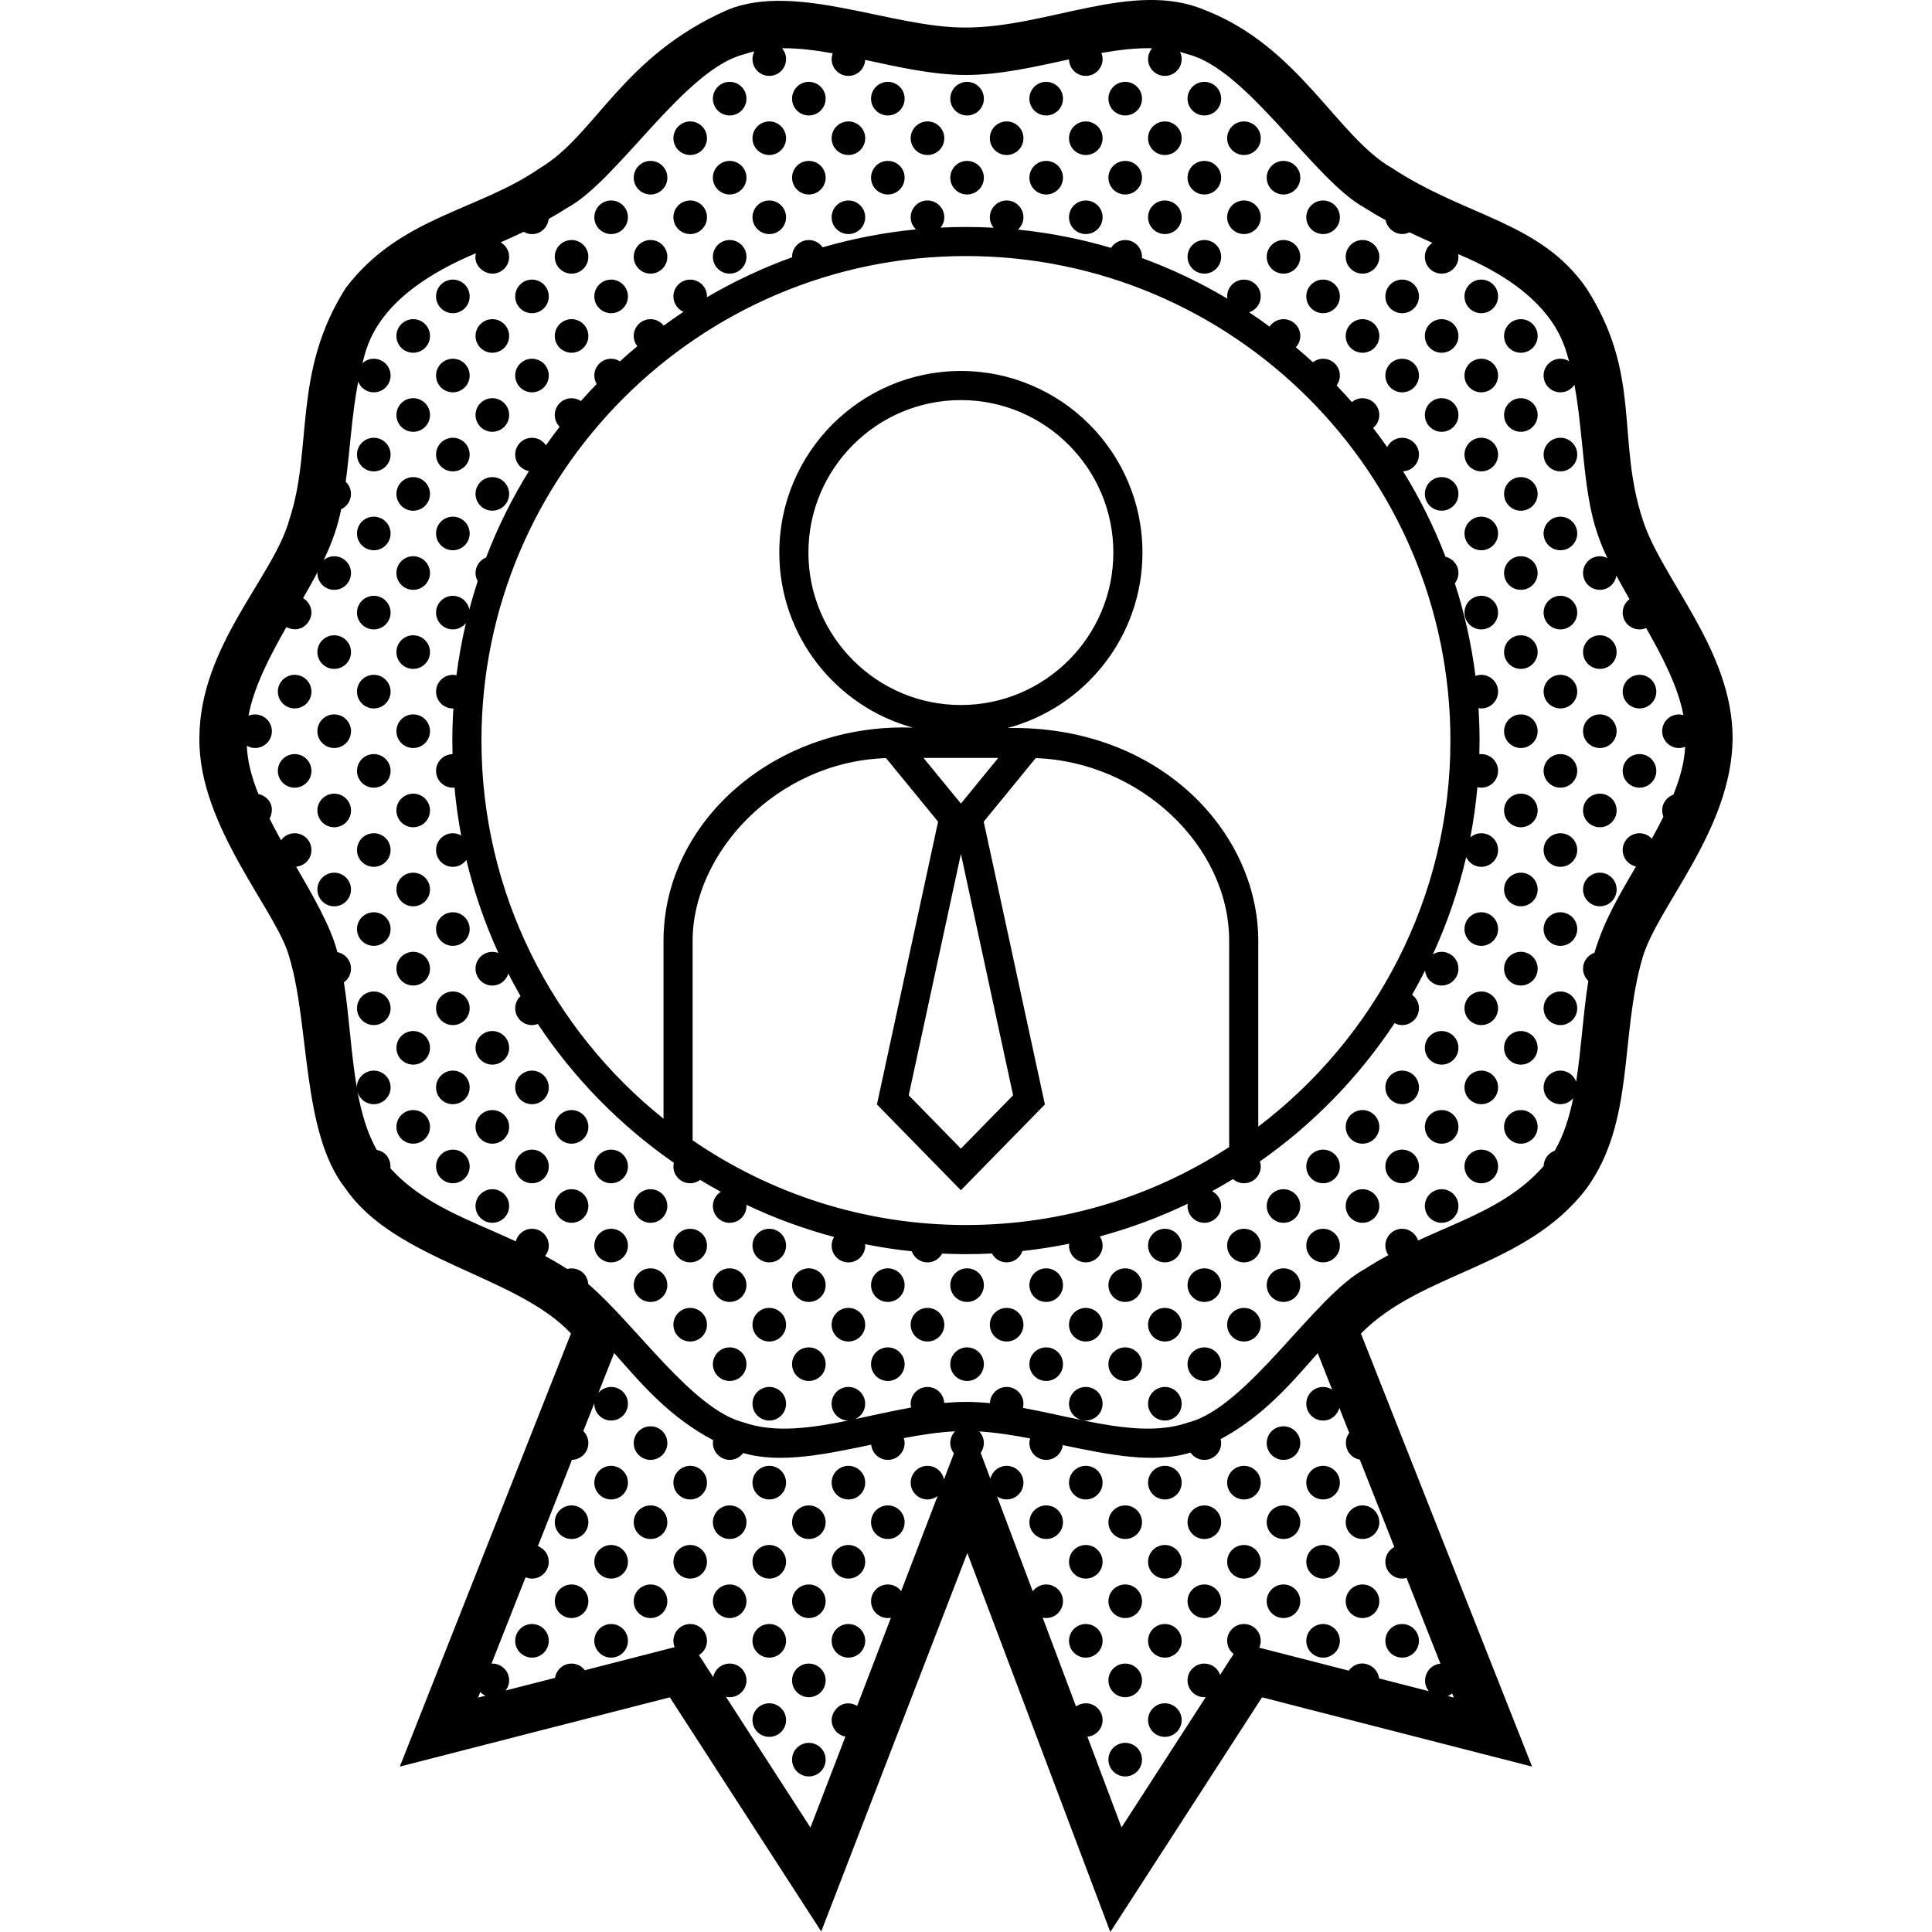 <svg width="60" height="60" viewBox="0 0 60 60" fill="none" xmlns="http://www.w3.org/2000/svg">
<g clip-path="url(#clip0_75_1559)">
<path d="M40.568 9.205C40.568 8.917 40.801 8.683 41.09 8.683C41.378 8.683 41.611 8.917 41.611 9.205C41.611 9.493 41.378 9.727 41.09 9.727C40.801 9.727 40.568 9.493 40.568 9.205ZM39.86 6.04C40.148 6.04 40.382 5.806 40.382 5.518C40.382 5.23 40.148 4.997 39.86 4.997C39.572 4.997 39.339 5.23 39.339 5.518C39.338 5.807 39.572 6.04 39.86 6.04ZM41.09 7.269C41.378 7.269 41.611 7.035 41.611 6.747C41.611 6.459 41.378 6.226 41.09 6.226C40.801 6.226 40.568 6.459 40.568 6.747C40.568 7.035 40.801 7.269 41.09 7.269ZM39.86 8.498C40.148 8.498 40.382 8.264 40.382 7.976C40.382 7.688 40.148 7.454 39.86 7.454C39.572 7.454 39.339 7.688 39.339 7.976C39.339 8.264 39.572 8.498 39.86 8.498ZM37.402 6.04C37.69 6.04 37.924 5.806 37.924 5.518C37.924 5.23 37.69 4.997 37.402 4.997C37.114 4.997 36.88 5.23 36.88 5.518C36.88 5.807 37.114 6.04 37.402 6.04ZM38.632 4.814C38.92 4.814 39.154 4.581 39.154 4.293C39.154 4.005 38.92 3.771 38.632 3.771C38.344 3.771 38.11 4.005 38.11 4.293C38.11 4.581 38.344 4.814 38.632 4.814ZM42.314 10.955C42.602 10.955 42.836 10.722 42.836 10.434C42.836 10.146 42.602 9.912 42.314 9.912C42.026 9.912 41.792 10.146 41.792 10.434C41.792 10.722 42.026 10.955 42.314 10.955ZM37.402 3.586C37.69 3.586 37.924 3.352 37.924 3.064C37.924 2.776 37.69 2.542 37.402 2.542C37.114 2.542 36.88 2.776 36.88 3.064C36.88 3.352 37.114 3.586 37.402 3.586ZM38.632 7.269C38.92 7.269 39.154 7.035 39.154 6.747C39.154 6.459 38.92 6.226 38.632 6.226C38.344 6.226 38.11 6.459 38.11 6.747C38.11 7.035 38.344 7.269 38.632 7.269ZM11.608 20.957C11.32 20.957 11.087 21.191 11.087 21.479C11.087 21.767 11.32 22.001 11.608 22.001C11.896 22.001 12.13 21.767 12.13 21.479C12.13 21.191 11.896 20.957 11.608 20.957ZM11.608 23.419C11.32 23.419 11.087 23.653 11.087 23.941C11.087 24.229 11.32 24.462 11.608 24.462C11.896 24.462 12.13 24.229 12.13 23.941C12.13 23.653 11.896 23.419 11.608 23.419ZM11.608 16.046C11.32 16.046 11.087 16.279 11.087 16.567C11.087 16.855 11.32 17.089 11.608 17.089C11.896 17.089 12.13 16.855 12.13 16.567C12.13 16.279 11.896 16.046 11.608 16.046ZM11.608 18.503C11.32 18.503 11.087 18.737 11.087 19.025C11.087 19.313 11.32 19.547 11.608 19.547C11.896 19.547 12.13 19.313 12.13 19.025C12.13 18.737 11.896 18.503 11.608 18.503ZM11.608 25.877C11.32 25.877 11.087 26.11 11.087 26.398C11.087 26.686 11.32 26.92 11.608 26.92C11.896 26.92 12.13 26.686 12.13 26.398C12.13 26.11 11.896 25.877 11.608 25.877ZM10.379 19.729C10.091 19.729 9.857 19.962 9.857 20.251C9.857 20.539 10.091 20.773 10.379 20.773C10.667 20.773 10.901 20.539 10.901 20.251C10.901 19.962 10.667 19.729 10.379 19.729ZM11.608 30.791C11.32 30.791 11.087 31.025 11.087 31.313C11.087 31.601 11.32 31.835 11.608 31.835C11.896 31.835 12.13 31.601 12.13 31.313C12.13 31.025 11.896 30.791 11.608 30.791ZM11.608 28.331C11.32 28.331 11.087 28.564 11.087 28.853C11.087 29.141 11.32 29.374 11.608 29.374C11.896 29.374 12.13 29.141 12.13 28.853C12.13 28.564 11.896 28.331 11.608 28.331ZM42.314 8.498C42.602 8.498 42.836 8.264 42.836 7.976C42.836 7.688 42.602 7.454 42.314 7.454C42.026 7.454 41.792 7.688 41.792 7.976C41.792 8.264 42.026 8.498 42.314 8.498ZM44.771 15.86C45.059 15.86 45.293 15.626 45.293 15.338C45.293 15.05 45.059 14.817 44.771 14.817C44.483 14.817 44.25 15.05 44.25 15.338C44.25 15.627 44.483 15.86 44.771 15.86ZM43.545 9.727C43.834 9.727 44.067 9.493 44.067 9.205C44.067 8.917 43.834 8.683 43.545 8.683C43.257 8.683 43.024 8.917 43.024 9.205C43.024 9.493 43.257 9.727 43.545 9.727ZM43.545 12.184C43.834 12.184 44.067 11.951 44.067 11.662C44.067 11.374 43.834 11.141 43.545 11.141C43.257 11.141 43.024 11.374 43.024 11.662C43.024 11.951 43.257 12.184 43.545 12.184ZM11.608 13.595C11.32 13.595 11.087 13.829 11.087 14.117C11.087 14.405 11.32 14.639 11.608 14.639C11.896 14.639 12.13 14.405 12.13 14.117C12.13 13.829 11.896 13.595 11.608 13.595ZM10.379 22.186C10.091 22.186 9.857 22.42 9.857 22.708C9.857 22.996 10.091 23.23 10.379 23.23C10.667 23.23 10.901 22.996 10.901 22.708C10.901 22.42 10.667 22.186 10.379 22.186ZM44.771 10.955C45.059 10.955 45.293 10.722 45.293 10.434C45.293 10.146 45.059 9.912 44.771 9.912C44.483 9.912 44.25 10.146 44.25 10.434C44.25 10.722 44.483 10.955 44.771 10.955ZM44.771 13.41C45.059 13.41 45.293 13.176 45.293 12.888C45.293 12.6 45.059 12.366 44.771 12.366C44.483 12.366 44.25 12.6 44.25 12.888C44.25 13.176 44.483 13.41 44.771 13.41ZM23.891 7.269C24.179 7.269 24.412 7.035 24.412 6.747C24.412 6.459 24.179 6.226 23.891 6.226C23.602 6.226 23.369 6.459 23.369 6.747C23.369 7.035 23.602 7.269 23.891 7.269ZM22.661 3.586C22.949 3.586 23.182 3.352 23.182 3.064C23.182 2.776 22.949 2.542 22.661 2.542C22.373 2.542 22.139 2.776 22.139 3.064C22.139 3.352 22.373 3.586 22.661 3.586ZM26.348 4.814C26.636 4.814 26.87 4.581 26.87 4.293C26.87 4.005 26.636 3.771 26.348 3.771C26.06 3.771 25.827 4.005 25.827 4.293C25.827 4.581 26.06 4.814 26.348 4.814ZM26.348 7.269C26.636 7.269 26.87 7.035 26.87 6.747C26.87 6.459 26.636 6.226 26.348 6.226C26.06 6.226 25.827 6.459 25.827 6.747C25.827 7.035 26.06 7.269 26.348 7.269ZM22.661 6.04C22.949 6.04 23.182 5.806 23.182 5.518C23.182 5.23 22.949 4.997 22.661 4.997C22.373 4.997 22.139 5.23 22.139 5.518C22.139 5.807 22.373 6.04 22.661 6.04ZM25.119 6.04C25.407 6.04 25.641 5.806 25.641 5.518C25.641 5.23 25.407 4.997 25.119 4.997C24.831 4.997 24.598 5.23 24.598 5.518C24.598 5.807 24.831 6.04 25.119 6.04ZM25.119 3.586C25.407 3.586 25.641 3.352 25.641 3.064C25.641 2.776 25.407 2.542 25.119 2.542C24.831 2.542 24.598 2.776 24.598 3.064C24.598 3.352 24.831 3.586 25.119 3.586ZM23.891 4.814C24.179 4.814 24.412 4.581 24.412 4.293C24.412 4.005 24.179 3.771 23.891 3.771C23.602 3.771 23.369 4.005 23.369 4.293C23.369 4.581 23.602 4.814 23.891 4.814ZM20.203 8.498C20.491 8.498 20.725 8.264 20.725 7.976C20.725 7.688 20.491 7.454 20.203 7.454C19.915 7.454 19.681 7.688 19.681 7.976C19.681 8.264 19.915 8.498 20.203 8.498ZM18.979 7.269C19.267 7.269 19.501 7.035 19.501 6.747C19.501 6.459 19.267 6.226 18.979 6.226C18.691 6.226 18.457 6.459 18.457 6.747C18.457 7.035 18.691 7.269 18.979 7.269ZM20.203 6.04C20.491 6.04 20.725 5.806 20.725 5.518C20.725 5.23 20.491 4.997 20.203 4.997C19.915 4.997 19.681 5.23 19.681 5.518C19.681 5.807 19.915 6.04 20.203 6.04ZM22.661 8.498C22.949 8.498 23.182 8.264 23.182 7.976C23.182 7.688 22.949 7.454 22.661 7.454C22.373 7.454 22.139 7.688 22.139 7.976C22.139 8.264 22.373 8.498 22.661 8.498ZM21.435 7.269C21.723 7.269 21.956 7.035 21.956 6.747C21.956 6.459 21.723 6.226 21.435 6.226C21.147 6.226 20.913 6.459 20.913 6.747C20.913 7.035 21.147 7.269 21.435 7.269ZM21.435 4.814C21.723 4.814 21.956 4.581 21.956 4.293C21.956 4.005 21.723 3.771 21.435 3.771C21.147 3.771 20.913 4.005 20.913 4.293C20.913 4.581 21.147 4.814 21.435 4.814ZM31.263 4.814C31.551 4.814 31.784 4.581 31.784 4.293C31.784 4.005 31.551 3.771 31.263 3.771C30.974 3.771 30.741 4.005 30.741 4.293C30.741 4.581 30.974 4.814 31.263 4.814ZM33.72 4.814C34.008 4.814 34.242 4.581 34.242 4.293C34.242 4.005 34.008 3.771 33.72 3.771C33.432 3.771 33.199 4.005 33.199 4.293C33.199 4.581 33.432 4.814 33.72 4.814ZM33.72 7.269C34.008 7.269 34.242 7.035 34.242 6.747C34.242 6.459 34.008 6.226 33.72 6.226C33.432 6.226 33.199 6.459 33.199 6.747C33.199 7.035 33.432 7.269 33.72 7.269ZM34.944 6.04C35.233 6.04 35.466 5.806 35.466 5.518C35.466 5.23 35.233 4.997 34.944 4.997C34.656 4.997 34.423 5.23 34.423 5.518C34.423 5.807 34.656 6.04 34.944 6.04ZM34.944 3.586C35.233 3.586 35.466 3.352 35.466 3.064C35.466 2.776 35.233 2.542 34.944 2.542C34.656 2.542 34.423 2.776 34.423 3.064C34.423 3.352 34.656 3.586 34.944 3.586ZM36.176 4.814C36.464 4.814 36.698 4.581 36.698 4.293C36.698 4.005 36.464 3.771 36.176 3.771C35.888 3.771 35.654 4.005 35.654 4.293C35.654 4.581 35.888 4.814 36.176 4.814ZM27.573 6.04C27.861 6.04 28.094 5.806 28.094 5.518C28.094 5.23 27.861 4.997 27.573 4.997C27.285 4.997 27.051 5.23 27.051 5.518C27.051 5.807 27.285 6.04 27.573 6.04ZM32.49 3.586C32.779 3.586 33.012 3.352 33.012 3.064C33.012 2.776 32.779 2.542 32.49 2.542C32.202 2.542 31.969 2.776 31.969 3.064C31.969 3.352 32.202 3.586 32.49 3.586ZM36.176 7.269C36.464 7.269 36.698 7.035 36.698 6.747C36.698 6.459 36.464 6.226 36.176 6.226C35.888 6.226 35.654 6.459 35.654 6.747C35.654 7.035 35.888 7.269 36.176 7.269ZM28.804 4.814C29.092 4.814 29.326 4.581 29.326 4.293C29.326 4.005 29.092 3.771 28.804 3.771C28.516 3.771 28.282 4.005 28.282 4.293C28.282 4.581 28.516 4.814 28.804 4.814ZM32.49 6.04C32.779 6.04 33.012 5.806 33.012 5.518C33.012 5.23 32.779 4.997 32.49 4.997C32.202 4.997 31.969 5.23 31.969 5.518C31.969 5.807 32.202 6.04 32.49 6.04ZM27.573 3.586C27.861 3.586 28.094 3.352 28.094 3.064C28.094 2.776 27.861 2.542 27.573 2.542C27.285 2.542 27.051 2.776 27.051 3.064C27.051 3.352 27.285 3.586 27.573 3.586ZM30.034 6.04C30.322 6.04 30.555 5.806 30.555 5.518C30.555 5.23 30.322 4.997 30.034 4.997C29.746 4.997 29.512 5.23 29.512 5.518C29.512 5.807 29.746 6.04 30.034 6.04ZM37.402 8.498C37.69 8.498 37.924 8.264 37.924 7.976C37.924 7.688 37.69 7.454 37.402 7.454C37.114 7.454 36.88 7.688 36.88 7.976C36.88 8.264 37.114 8.498 37.402 8.498ZM30.034 3.586C30.322 3.586 30.555 3.352 30.555 3.064C30.555 2.776 30.322 2.542 30.034 2.542C29.746 2.542 29.512 2.776 29.512 3.064C29.512 3.352 29.746 3.586 30.034 3.586ZM26.348 45.523C26.06 45.523 25.827 45.757 25.827 46.045C25.827 46.333 26.06 46.567 26.348 46.567C26.636 46.567 26.87 46.333 26.87 46.045C26.87 45.757 26.636 45.523 26.348 45.523ZM23.891 45.523C23.602 45.523 23.369 45.757 23.369 46.045C23.369 46.333 23.602 46.567 23.891 46.567C24.179 46.567 24.412 46.333 24.412 46.045C24.412 45.757 24.179 45.523 23.891 45.523ZM23.891 52.897C23.602 52.897 23.369 53.13 23.369 53.418C23.369 53.707 23.602 53.94 23.891 53.94C24.179 53.94 24.412 53.707 24.412 53.418C24.412 53.13 24.179 52.897 23.891 52.897ZM25.119 51.664C24.831 51.664 24.598 51.898 24.598 52.186C24.598 52.474 24.831 52.708 25.119 52.708C25.407 52.708 25.641 52.474 25.641 52.186C25.641 51.898 25.407 51.664 25.119 51.664ZM25.119 54.126C24.831 54.126 24.598 54.359 24.598 54.647C24.598 54.935 24.831 55.169 25.119 55.169C25.407 55.169 25.641 54.935 25.641 54.647C25.641 54.359 25.407 54.126 25.119 54.126ZM23.891 50.435C23.602 50.435 23.369 50.669 23.369 50.957C23.369 51.245 23.602 51.479 23.891 51.479C24.179 51.479 24.412 51.245 24.412 50.957C24.412 50.669 24.179 50.435 23.891 50.435ZM23.891 47.981C23.602 47.981 23.369 48.215 23.369 48.503C23.369 48.791 23.602 49.024 23.891 49.024C24.179 49.024 24.412 48.791 24.412 48.503C24.412 48.215 24.179 47.981 23.891 47.981ZM25.119 49.207C24.831 49.207 24.598 49.44 24.598 49.728C24.598 50.016 24.831 50.25 25.119 50.25C25.407 50.25 25.641 50.016 25.641 49.728C25.641 49.44 25.407 49.207 25.119 49.207ZM27.573 46.752C27.285 46.752 27.051 46.986 27.051 47.274C27.051 47.562 27.285 47.795 27.573 47.795C27.861 47.795 28.094 47.562 28.094 47.274C28.094 46.986 27.861 46.752 27.573 46.752ZM33.72 50.435C33.432 50.435 33.199 50.669 33.199 50.957C33.199 51.245 33.432 51.479 33.72 51.479C34.008 51.479 34.242 51.245 34.242 50.957C34.242 50.669 34.008 50.435 33.72 50.435ZM32.49 46.752C32.202 46.752 31.969 46.986 31.969 47.274C31.969 47.562 32.202 47.795 32.49 47.795C32.779 47.795 33.012 47.562 33.012 47.274C33.012 46.986 32.779 46.752 32.49 46.752ZM25.119 46.752C24.831 46.752 24.598 46.986 24.598 47.274C24.598 47.562 24.831 47.795 25.119 47.795C25.407 47.795 25.641 47.562 25.641 47.274C25.641 46.986 25.407 46.752 25.119 46.752ZM26.348 47.981C26.06 47.981 25.827 48.215 25.827 48.503C25.827 48.791 26.06 49.024 26.348 49.024C26.636 49.024 26.87 48.791 26.87 48.503C26.87 48.215 26.636 47.981 26.348 47.981ZM26.348 50.435C26.06 50.435 25.827 50.669 25.827 50.957C25.827 51.245 26.06 51.479 26.348 51.479C26.636 51.479 26.87 51.245 26.87 50.957C26.87 50.669 26.636 50.435 26.348 50.435ZM18.979 9.727C19.267 9.727 19.501 9.493 19.501 9.205C19.501 8.917 19.267 8.683 18.979 8.683C18.691 8.683 18.457 8.917 18.457 9.205C18.457 9.493 18.691 9.727 18.979 9.727ZM18.979 45.523C18.691 45.523 18.457 45.757 18.457 46.045C18.457 46.333 18.691 46.567 18.979 46.567C19.267 46.567 19.501 46.333 19.501 46.045C19.501 45.757 19.267 45.523 18.979 45.523ZM18.979 47.981C18.691 47.981 18.457 48.215 18.457 48.503C18.457 48.791 18.691 49.024 18.979 49.024C19.267 49.024 19.501 48.791 19.501 48.503C19.501 48.215 19.267 47.981 18.979 47.981ZM17.75 46.752C17.462 46.752 17.229 46.986 17.229 47.274C17.229 47.562 17.462 47.795 17.75 47.795C18.038 47.795 18.272 47.562 18.272 47.274C18.272 46.986 18.038 46.752 17.75 46.752ZM18.979 50.435C18.691 50.435 18.457 50.669 18.457 50.957C18.457 51.245 18.691 51.479 18.979 51.479C19.267 51.479 19.501 51.245 19.501 50.957C19.501 50.669 19.267 50.435 18.979 50.435ZM16.522 50.435C16.233 50.435 16 50.669 16 50.957C16 51.245 16.233 51.479 16.522 51.479C16.809 51.479 17.043 51.245 17.043 50.957C17.043 50.669 16.809 50.435 16.522 50.435ZM17.75 49.207C17.462 49.207 17.229 49.44 17.229 49.728C17.229 50.016 17.462 50.25 17.75 50.25C18.038 50.25 18.272 50.016 18.272 49.728C18.272 49.44 18.038 49.207 17.75 49.207ZM22.661 46.752C22.373 46.752 22.139 46.986 22.139 47.274C22.139 47.562 22.373 47.795 22.661 47.795C22.949 47.795 23.182 47.562 23.182 47.274C23.182 46.986 22.949 46.752 22.661 46.752ZM21.435 45.523C21.147 45.523 20.913 45.757 20.913 46.045C20.913 46.333 21.147 46.567 21.435 46.567C21.723 46.567 21.956 46.333 21.956 46.045C21.956 45.757 21.723 45.523 21.435 45.523ZM21.435 47.981C21.147 47.981 20.913 48.215 20.913 48.503C20.913 48.791 21.147 49.024 21.435 49.024C21.723 49.024 21.956 48.791 21.956 48.503C21.956 48.215 21.723 47.981 21.435 47.981ZM22.661 49.207C22.373 49.207 22.139 49.44 22.139 49.728C22.139 50.016 22.373 50.25 22.661 50.25C22.949 50.25 23.182 50.016 23.182 49.728C23.182 49.44 22.949 49.207 22.661 49.207ZM20.203 44.295C19.915 44.295 19.681 44.528 19.681 44.816C19.681 45.104 19.915 45.338 20.203 45.338C20.491 45.338 20.725 45.104 20.725 44.816C20.725 44.528 20.491 44.295 20.203 44.295ZM20.203 49.207C19.915 49.207 19.681 49.44 19.681 49.728C19.681 50.016 19.915 50.25 20.203 50.25C20.491 50.25 20.725 50.016 20.725 49.728C20.725 49.44 20.491 49.207 20.203 49.207ZM20.203 46.752C19.915 46.752 19.681 46.986 19.681 47.274C19.681 47.562 19.915 47.795 20.203 47.795C20.491 47.795 20.725 47.562 20.725 47.274C20.725 46.986 20.491 46.752 20.203 46.752ZM34.944 51.664C34.656 51.664 34.423 51.898 34.423 52.186C34.423 52.474 34.656 52.708 34.944 52.708C35.233 52.708 35.466 52.474 35.466 52.186C35.466 51.898 35.233 51.664 34.944 51.664ZM33.72 47.981C33.432 47.981 33.199 48.215 33.199 48.503C33.199 48.791 33.432 49.024 33.72 49.024C34.008 49.024 34.242 48.791 34.242 48.503C34.242 48.215 34.008 47.981 33.72 47.981ZM41.09 47.981C40.801 47.981 40.568 48.215 40.568 48.503C40.568 48.791 40.801 49.024 41.09 49.024C41.378 49.024 41.611 48.791 41.611 48.503C41.611 48.215 41.378 47.981 41.09 47.981ZM39.86 44.295C39.572 44.295 39.339 44.528 39.339 44.816C39.339 45.104 39.572 45.338 39.86 45.338C40.148 45.338 40.382 45.104 40.382 44.816C40.382 44.528 40.148 44.295 39.86 44.295ZM41.09 50.435C40.801 50.435 40.568 50.669 40.568 50.957C40.568 51.245 40.801 51.479 41.09 51.479C41.378 51.479 41.611 51.245 41.611 50.957C41.611 50.669 41.378 50.435 41.09 50.435ZM39.86 49.207C39.572 49.207 39.339 49.44 39.339 49.728C39.339 50.016 39.572 50.25 39.86 50.25C40.148 50.25 40.382 50.016 40.382 49.728C40.382 49.44 40.148 49.207 39.86 49.207ZM39.86 46.752C39.572 46.752 39.339 46.986 39.339 47.274C39.339 47.562 39.572 47.795 39.86 47.795C40.148 47.795 40.382 47.562 40.382 47.274C40.382 46.986 40.148 46.752 39.86 46.752ZM10.379 27.102C10.091 27.102 9.857 27.336 9.857 27.624C9.857 27.912 10.091 28.146 10.379 28.146C10.667 28.146 10.901 27.912 10.901 27.624C10.901 27.336 10.667 27.102 10.379 27.102ZM9.151 20.957C8.863 20.957 8.629 21.191 8.629 21.479C8.629 21.767 8.863 22.001 9.151 22.001C9.439 22.001 9.672 21.767 9.672 21.479C9.672 21.191 9.439 20.957 9.151 20.957ZM38.632 45.523C38.344 45.523 38.11 45.757 38.11 46.045C38.11 46.333 38.344 46.567 38.632 46.567C38.92 46.567 39.154 46.333 39.154 46.045C39.154 45.757 38.92 45.523 38.632 45.523ZM9.151 23.419C8.863 23.419 8.629 23.653 8.629 23.941C8.629 24.229 8.863 24.462 9.151 24.462C9.439 24.462 9.672 24.229 9.672 23.941C9.672 23.653 9.439 23.419 9.151 23.419ZM42.314 49.207C42.026 49.207 41.792 49.44 41.792 49.728C41.792 50.016 42.026 50.25 42.314 50.25C42.602 50.25 42.836 50.016 42.836 49.728C42.836 49.44 42.602 49.207 42.314 49.207ZM41.792 47.274C41.792 47.562 42.026 47.795 42.314 47.795C42.602 47.795 42.836 47.562 42.836 47.274C42.836 46.986 42.602 46.752 42.314 46.752C42.026 46.752 41.792 46.986 41.792 47.274ZM43.545 51.479C43.834 51.479 44.067 51.245 44.067 50.957C44.067 50.669 43.834 50.435 43.545 50.435C43.257 50.435 43.024 50.669 43.024 50.957C43.024 51.245 43.257 51.479 43.545 51.479ZM41.09 45.523C40.801 45.523 40.568 45.757 40.568 46.045C40.568 46.333 40.801 46.567 41.09 46.567C41.378 46.567 41.611 46.333 41.611 46.045C41.611 45.757 41.378 45.523 41.09 45.523ZM34.944 49.207C34.656 49.207 34.423 49.44 34.423 49.728C34.423 50.016 34.656 50.25 34.944 50.25C35.233 50.25 35.466 50.016 35.466 49.728C35.466 49.44 35.233 49.207 34.944 49.207ZM10.379 24.648C10.091 24.648 9.857 24.881 9.857 25.169C9.857 25.458 10.091 25.691 10.379 25.691C10.667 25.691 10.901 25.458 10.901 25.169C10.901 24.881 10.667 24.648 10.379 24.648ZM36.176 52.897C35.888 52.897 35.654 53.13 35.654 53.418C35.654 53.707 35.888 53.94 36.176 53.94C36.464 53.94 36.698 53.707 36.698 53.418C36.698 53.13 36.464 52.897 36.176 52.897ZM34.944 46.752C34.656 46.752 34.423 46.986 34.423 47.274C34.423 47.562 34.656 47.795 34.944 47.795C35.233 47.795 35.466 47.562 35.466 47.274C35.466 46.986 35.233 46.752 34.944 46.752ZM38.632 47.981C38.344 47.981 38.11 48.215 38.11 48.503C38.11 48.791 38.344 49.024 38.632 49.024C38.92 49.024 39.154 48.791 39.154 48.503C39.154 48.215 38.92 47.981 38.632 47.981ZM34.944 54.126C34.656 54.126 34.423 54.359 34.423 54.647C34.423 54.935 34.656 55.169 34.944 55.169C35.233 55.169 35.466 54.935 35.466 54.647C35.466 54.359 35.233 54.126 34.944 54.126ZM33.72 45.523C33.432 45.523 33.199 45.757 33.199 46.045C33.199 46.333 33.432 46.567 33.72 46.567C34.008 46.567 34.242 46.333 34.242 46.045C34.242 45.757 34.008 45.523 33.72 45.523ZM37.402 46.752C37.114 46.752 36.88 46.986 36.88 47.274C36.88 47.562 37.114 47.795 37.402 47.795C37.69 47.795 37.924 47.562 37.924 47.274C37.924 46.986 37.69 46.752 37.402 46.752ZM37.402 49.207C37.114 49.207 36.88 49.44 36.88 49.728C36.88 50.016 37.114 50.25 37.402 50.25C37.69 50.25 37.924 50.016 37.924 49.728C37.924 49.44 37.69 49.207 37.402 49.207ZM36.176 50.435C35.888 50.435 35.654 50.669 35.654 50.957C35.654 51.245 35.888 51.479 36.176 51.479C36.464 51.479 36.698 51.245 36.698 50.957C36.698 50.669 36.464 50.435 36.176 50.435ZM36.176 47.981C35.888 47.981 35.654 48.215 35.654 48.503C35.654 48.791 35.888 49.024 36.176 49.024C36.464 49.024 36.698 48.791 36.698 48.503C36.698 48.215 36.464 47.981 36.176 47.981ZM36.176 45.523C35.888 45.523 35.654 45.757 35.654 46.045C35.654 46.333 35.888 46.567 36.176 46.567C36.464 46.567 36.698 46.333 36.698 46.045C36.698 45.757 36.464 45.523 36.176 45.523ZM36.176 43.073C35.888 43.073 35.654 43.307 35.654 43.594C35.654 43.883 35.888 44.116 36.176 44.116C36.464 44.116 36.698 43.883 36.698 43.594C36.698 43.307 36.464 43.073 36.176 43.073ZM44.771 34.474C44.483 34.474 44.25 34.708 44.25 34.996C44.25 35.284 44.483 35.518 44.771 35.518C45.059 35.518 45.293 35.284 45.293 34.996C45.293 34.708 45.059 34.474 44.771 34.474ZM44.771 32.02C44.483 32.02 44.25 32.254 44.25 32.542C44.25 32.83 44.483 33.063 44.771 33.063C45.059 33.063 45.293 32.83 45.293 32.542C45.293 32.254 45.059 32.02 44.771 32.02ZM46.003 35.703C45.714 35.703 45.481 35.937 45.481 36.225C45.481 36.513 45.714 36.747 46.003 36.747C46.291 36.747 46.524 36.513 46.524 36.225C46.524 35.937 46.291 35.703 46.003 35.703ZM42.314 34.474C42.026 34.474 41.792 34.708 41.792 34.996C41.792 35.284 42.026 35.518 42.314 35.518C42.602 35.518 42.836 35.284 42.836 34.996C42.836 34.708 42.602 34.474 42.314 34.474ZM17.75 8.498C18.038 8.498 18.272 8.264 18.272 7.976C18.272 7.688 18.038 7.454 17.75 7.454C17.462 7.454 17.229 7.688 17.229 7.976C17.229 8.264 17.462 8.498 17.75 8.498ZM46.003 33.249C45.714 33.249 45.481 33.482 45.481 33.771C45.481 34.059 45.714 34.292 46.003 34.292C46.291 34.292 46.524 34.059 46.524 33.771C46.524 33.482 46.291 33.249 46.003 33.249ZM43.545 33.249C43.257 33.249 43.024 33.482 43.024 33.771C43.024 34.059 43.257 34.292 43.545 34.292C43.834 34.292 44.067 34.059 44.067 33.771C44.067 33.482 43.834 33.249 43.545 33.249ZM44.771 36.932C44.483 36.932 44.25 37.166 44.25 37.454C44.25 37.742 44.483 37.975 44.771 37.975C45.059 37.975 45.293 37.742 45.293 37.454C45.293 37.166 45.059 36.932 44.771 36.932ZM46.003 16.046C45.714 16.046 45.481 16.279 45.481 16.567C45.481 16.855 45.714 17.089 46.003 17.089C46.291 17.089 46.524 16.855 46.524 16.567C46.524 16.279 46.291 16.046 46.003 16.046ZM46.003 13.595C45.714 13.595 45.481 13.829 45.481 14.117C45.481 14.405 45.714 14.639 46.003 14.639C46.291 14.639 46.524 14.405 46.524 14.117C46.524 13.829 46.291 13.595 46.003 13.595ZM46.003 18.503C45.714 18.503 45.481 18.737 45.481 19.025C45.481 19.313 45.714 19.547 46.003 19.547C46.291 19.547 46.524 19.313 46.524 19.025C46.524 18.737 46.291 18.503 46.003 18.503ZM46.003 30.791C45.714 30.791 45.481 31.025 45.481 31.313C45.481 31.601 45.714 31.835 46.003 31.835C46.291 31.835 46.524 31.601 46.524 31.313C46.524 31.025 46.291 30.791 46.003 30.791ZM46.003 22.001C45.973 22.001 45.944 21.997 45.916 21.992C45.937 22.325 45.949 22.66 45.949 22.998C45.949 23.141 45.946 23.283 45.943 23.425C45.963 23.423 45.982 23.419 46.003 23.419C46.291 23.419 46.524 23.652 46.524 23.941C46.524 24.229 46.291 24.462 46.003 24.462C45.961 24.462 45.921 24.456 45.882 24.447C45.834 24.974 45.761 25.494 45.663 26.005C45.755 25.926 45.872 25.877 46.003 25.877C46.291 25.877 46.524 26.11 46.524 26.398C46.524 26.686 46.291 26.92 46.003 26.92C45.795 26.92 45.617 26.797 45.533 26.621C45.288 27.671 44.94 28.68 44.499 29.639C44.578 29.59 44.671 29.56 44.771 29.56C45.059 29.56 45.293 29.793 45.293 30.082C45.293 30.082 45.293 30.082 45.293 30.083C45.293 30.083 45.293 30.084 45.293 30.084C45.293 30.372 45.059 30.606 44.771 30.606C44.504 30.606 44.285 30.403 44.256 30.143C44.128 30.397 43.994 30.648 43.853 30.894C43.982 30.989 44.067 31.14 44.067 31.313C44.067 31.601 43.834 31.835 43.545 31.835C43.46 31.835 43.38 31.812 43.309 31.776C42.197 33.456 40.776 34.915 39.127 36.07C39.143 36.119 39.154 36.17 39.154 36.225C39.154 36.513 38.92 36.747 38.632 36.747C38.502 36.747 38.383 36.697 38.292 36.618C38.079 36.748 37.862 36.873 37.643 36.993C37.809 37.081 37.924 37.253 37.924 37.454C37.924 37.742 37.69 37.975 37.402 37.975C37.114 37.975 36.88 37.742 36.88 37.454C36.88 37.429 36.884 37.406 36.888 37.382C36.018 37.8 35.104 38.141 34.156 38.398C34.21 38.479 34.242 38.577 34.242 38.683C34.242 38.971 34.008 39.204 33.72 39.204C33.432 39.204 33.199 38.971 33.199 38.683C33.199 38.663 33.202 38.644 33.205 38.625C32.728 38.722 32.245 38.797 31.754 38.852C31.683 39.056 31.491 39.204 31.263 39.204C31.064 39.204 30.893 39.092 30.805 38.928C30.538 38.942 30.269 38.949 29.998 38.949C29.751 38.949 29.505 38.942 29.26 38.931C29.172 39.093 29.002 39.205 28.804 39.205C28.579 39.205 28.388 39.06 28.315 38.86C27.825 38.809 27.341 38.734 26.866 38.639C26.867 38.654 26.87 38.668 26.87 38.683C26.87 38.971 26.636 39.205 26.348 39.205C26.06 39.205 25.827 38.971 25.827 38.683C25.827 38.584 25.855 38.493 25.903 38.415C24.958 38.163 24.047 37.828 23.178 37.415C23.18 37.428 23.182 37.441 23.182 37.454C23.182 37.742 22.949 37.976 22.661 37.976C22.373 37.976 22.139 37.742 22.139 37.454C22.139 37.267 22.238 37.104 22.386 37.012C22.169 36.894 21.955 36.771 21.745 36.643C21.658 36.708 21.551 36.747 21.434 36.747C21.147 36.747 20.913 36.513 20.913 36.225C20.913 36.186 20.918 36.148 20.927 36.111C19.261 34.955 17.826 33.491 16.703 31.801C16.646 31.822 16.586 31.835 16.521 31.835C16.233 31.835 16 31.602 16 31.314C16 31.163 16.064 31.029 16.165 30.934C16.034 30.705 15.907 30.472 15.787 30.236C15.721 30.45 15.525 30.607 15.29 30.607C15.002 30.607 14.768 30.373 14.768 30.085C14.768 30.084 14.768 30.084 14.768 30.084C14.768 30.083 14.768 30.083 14.768 30.082C14.768 29.794 15.002 29.561 15.29 29.561C15.357 29.561 15.419 29.574 15.478 29.597C15.058 28.676 14.723 27.709 14.484 26.706C14.389 26.835 14.237 26.921 14.064 26.921C13.776 26.921 13.542 26.687 13.542 26.399C13.542 26.111 13.776 25.877 14.064 25.877C14.159 25.877 14.246 25.904 14.322 25.948C14.231 25.459 14.161 24.962 14.115 24.458C14.098 24.46 14.082 24.463 14.064 24.463C13.776 24.463 13.542 24.23 13.542 23.941C13.542 23.657 13.77 23.426 14.053 23.421C14.05 23.28 14.048 23.14 14.048 22.999C14.048 22.663 14.059 22.33 14.08 22C14.075 22 14.069 22.002 14.064 22.002C13.776 22.002 13.542 21.768 13.542 21.48C13.542 21.192 13.776 20.958 14.064 20.958C14.102 20.958 14.14 20.963 14.176 20.971C14.246 20.422 14.345 19.881 14.469 19.35C14.374 19.469 14.229 19.547 14.064 19.547C13.776 19.547 13.542 19.313 13.542 19.026C13.542 18.737 13.776 18.504 14.064 18.504C14.318 18.504 14.529 18.686 14.575 18.926C14.654 18.63 14.741 18.337 14.835 18.048C14.794 17.973 14.768 17.888 14.768 17.797C14.768 17.577 14.904 17.39 15.096 17.313C15.456 16.373 15.902 15.475 16.426 14.63C16.183 14.585 16 14.373 16 14.117C16 13.829 16.233 13.596 16.521 13.596C16.702 13.596 16.861 13.688 16.955 13.828C17.092 13.634 17.234 13.443 17.379 13.255C17.286 13.161 17.229 13.031 17.229 12.889C17.229 12.6 17.462 12.367 17.75 12.367C17.858 12.367 17.957 12.4 18.04 12.455C18.2 12.275 18.363 12.098 18.53 11.925C18.485 11.848 18.457 11.759 18.457 11.663C18.457 11.375 18.691 11.141 18.979 11.141C19.08 11.141 19.173 11.171 19.253 11.221C19.429 11.06 19.609 10.904 19.792 10.752C19.724 10.663 19.681 10.554 19.681 10.434C19.681 10.146 19.915 9.912 20.203 9.912C20.369 9.912 20.515 9.991 20.611 10.112C20.813 9.965 21.018 9.822 21.227 9.684C21.043 9.603 20.913 9.42 20.913 9.206C20.913 8.917 21.147 8.684 21.435 8.684C21.723 8.684 21.956 8.917 21.956 9.206C21.956 9.214 21.954 9.222 21.954 9.231C22.79 8.74 23.675 8.324 24.599 7.99C24.599 7.986 24.598 7.981 24.598 7.977C24.598 7.689 24.831 7.455 25.119 7.455C25.297 7.455 25.454 7.545 25.548 7.681C26.482 7.41 27.45 7.221 28.445 7.124C28.345 7.029 28.282 6.896 28.282 6.748C28.282 6.46 28.516 6.226 28.804 6.226C29.092 6.226 29.326 6.46 29.326 6.748C29.326 6.869 29.282 6.98 29.213 7.068C29.473 7.055 29.735 7.049 29.998 7.049C30.286 7.049 30.572 7.057 30.857 7.072C30.785 6.983 30.741 6.871 30.741 6.748C30.741 6.46 30.974 6.226 31.263 6.226C31.55 6.226 31.784 6.46 31.784 6.748C31.784 6.899 31.718 7.035 31.615 7.13C32.608 7.231 33.574 7.423 34.505 7.698C34.597 7.552 34.759 7.455 34.944 7.455C35.233 7.455 35.466 7.689 35.466 7.977C35.466 7.989 35.464 8.001 35.463 8.013C36.391 8.352 37.278 8.777 38.117 9.275C38.114 9.252 38.11 9.229 38.11 9.206C38.11 8.917 38.344 8.684 38.632 8.684C38.92 8.684 39.153 8.917 39.153 9.206C39.153 9.437 39.002 9.631 38.793 9.699C39.008 9.842 39.22 9.99 39.427 10.143C39.521 10.004 39.68 9.913 39.86 9.913C40.148 9.913 40.382 10.146 40.382 10.434C40.382 10.57 40.329 10.692 40.244 10.785C40.424 10.936 40.601 11.091 40.774 11.25C40.861 11.183 40.97 11.141 41.089 11.141C41.377 11.141 41.611 11.375 41.611 11.663C41.611 11.778 41.572 11.883 41.509 11.97C41.671 12.139 41.829 12.312 41.984 12.487C42.074 12.413 42.188 12.367 42.313 12.367C42.602 12.367 42.835 12.601 42.835 12.889C42.835 13.051 42.76 13.194 42.643 13.29C42.793 13.485 42.939 13.683 43.08 13.885C43.166 13.714 43.341 13.596 43.545 13.596C43.833 13.596 44.067 13.83 44.067 14.117C44.067 14.396 43.849 14.621 43.574 14.636C44.092 15.473 44.534 16.361 44.891 17.29C45.121 17.345 45.293 17.55 45.293 17.797C45.293 17.917 45.25 18.026 45.182 18.114C45.481 19.04 45.697 20.002 45.822 20.992C45.879 20.971 45.939 20.958 46.002 20.958C46.29 20.958 46.524 21.192 46.524 21.48C46.524 21.767 46.291 22.001 46.003 22.001ZM38.173 29.219C38.173 26.257 35.389 23.653 32.165 23.544C31.815 23.972 30.899 25.091 30.55 25.518L32.45 34.3L29.841 36.964L27.234 34.3L29.133 25.518L27.517 23.544C24.104 23.657 21.51 26.5 21.51 29.219V35.414C23.928 37.072 26.851 38.044 29.998 38.044C33.01 38.044 35.818 37.154 38.173 35.623V29.219ZM28.681 23.538L29.842 24.956L31.001 23.538H28.681ZM29.841 21.895C32.452 21.895 34.576 19.77 34.576 17.16C34.576 14.549 32.452 12.425 29.841 12.425C27.23 12.425 25.106 14.549 25.106 17.16C25.106 19.77 27.23 21.895 29.841 21.895ZM28.221 34.015L29.841 35.671L31.463 34.015L29.842 26.519L28.221 34.015ZM45.044 22.998C45.044 14.702 38.295 7.952 29.998 7.952C21.702 7.952 14.952 14.702 14.952 22.998C14.952 27.744 17.162 31.984 20.606 34.743V29.219C20.606 25.465 24.142 22.442 28.353 22.598C25.963 21.944 24.202 19.754 24.202 17.16C24.202 14.051 26.731 11.521 29.841 11.521C32.95 11.521 35.48 14.051 35.48 17.16C35.48 19.77 33.698 21.97 31.287 22.61C36.003 22.518 39.077 25.84 39.077 29.219V34.988C42.7 32.238 45.044 27.887 45.044 22.998ZM46.003 28.331C45.714 28.331 45.481 28.564 45.481 28.853C45.481 29.141 45.714 29.374 46.003 29.374C46.291 29.374 46.524 29.141 46.524 28.853C46.524 28.564 46.291 28.331 46.003 28.331ZM42.314 36.932C42.026 36.932 41.792 37.166 41.792 37.454C41.792 37.742 42.026 37.975 42.314 37.975C42.602 37.975 42.836 37.742 42.836 37.454C42.836 37.166 42.602 36.932 42.314 36.932ZM46.003 11.141C45.714 11.141 45.481 11.374 45.481 11.662C45.481 11.95 45.714 12.184 46.003 12.184C46.291 12.184 46.524 11.95 46.524 11.662C46.524 11.374 46.291 11.141 46.003 11.141ZM36.176 38.161C35.888 38.161 35.654 38.394 35.654 38.683C35.654 38.971 35.888 39.204 36.176 39.204C36.464 39.204 36.698 38.971 36.698 38.683C36.698 38.394 36.464 38.161 36.176 38.161ZM33.72 40.618C33.432 40.618 33.199 40.852 33.199 41.14C33.199 41.428 33.432 41.662 33.72 41.662C34.008 41.662 34.242 41.428 34.242 41.14C34.242 40.852 34.008 40.618 33.72 40.618ZM37.402 41.844C37.114 41.844 36.88 42.077 36.88 42.366C36.88 42.654 37.114 42.887 37.402 42.887C37.69 42.887 37.924 42.654 37.924 42.366C37.924 42.077 37.69 41.844 37.402 41.844ZM34.944 39.389C34.656 39.389 34.423 39.623 34.423 39.911C34.423 40.2 34.656 40.433 34.944 40.433C35.233 40.433 35.466 40.2 35.466 39.911C35.466 39.623 35.233 39.389 34.944 39.389ZM34.944 41.844C34.656 41.844 34.423 42.077 34.423 42.366C34.423 42.654 34.656 42.887 34.944 42.887C35.233 42.887 35.466 42.654 35.466 42.366C35.466 42.077 35.233 41.844 34.944 41.844ZM36.176 40.618C35.888 40.618 35.654 40.852 35.654 41.14C35.654 41.428 35.888 41.662 36.176 41.662C36.464 41.662 36.698 41.428 36.698 41.14C36.698 40.852 36.464 40.618 36.176 40.618ZM41.09 38.161C40.801 38.161 40.568 38.394 40.568 38.683C40.568 38.971 40.801 39.204 41.09 39.204C41.378 39.204 41.611 38.971 41.611 38.683C41.611 38.394 41.378 38.161 41.09 38.161ZM38.632 40.618C38.344 40.618 38.11 40.852 38.11 41.14C38.11 41.428 38.344 41.662 38.632 41.662C38.92 41.662 39.154 41.428 39.154 41.14C39.154 40.852 38.92 40.618 38.632 40.618ZM41.09 35.703C40.801 35.703 40.568 35.937 40.568 36.225C40.568 36.513 40.801 36.747 41.09 36.747C41.378 36.747 41.611 36.513 41.611 36.225C41.611 35.937 41.378 35.703 41.09 35.703ZM39.86 36.932C39.572 36.932 39.339 37.166 39.339 37.454C39.339 37.742 39.572 37.975 39.86 37.975C40.148 37.975 40.382 37.742 40.382 37.454C40.382 37.166 40.148 36.932 39.86 36.932ZM39.86 39.389C39.572 39.389 39.339 39.623 39.339 39.911C39.339 40.2 39.572 40.433 39.86 40.433C40.148 40.433 40.382 40.2 40.382 39.911C40.382 39.623 40.148 39.389 39.86 39.389ZM38.632 38.161C38.344 38.161 38.11 38.394 38.11 38.683C38.11 38.971 38.344 39.204 38.632 39.204C38.92 39.204 39.154 38.971 39.154 38.683C39.154 38.394 38.92 38.161 38.632 38.161ZM37.402 39.389C37.114 39.389 36.88 39.623 36.88 39.911C36.88 40.2 37.114 40.433 37.402 40.433C37.69 40.433 37.924 40.2 37.924 39.911C37.924 39.623 37.69 39.389 37.402 39.389ZM46.003 8.683C45.714 8.683 45.481 8.917 45.481 9.205C45.481 9.493 45.714 9.727 46.003 9.727C46.291 9.727 46.524 9.493 46.524 9.205C46.524 8.917 46.291 8.683 46.003 8.683ZM48.46 16.046C48.172 16.046 47.938 16.279 47.938 16.567C47.938 16.855 48.172 17.089 48.46 17.089C48.748 17.089 48.982 16.855 48.982 16.567C48.982 16.279 48.748 16.046 48.46 16.046ZM49.685 27.102C49.396 27.102 49.163 27.336 49.163 27.624C49.163 27.912 49.396 28.146 49.685 28.146C49.973 28.146 50.206 27.912 50.206 27.624C50.206 27.336 49.973 27.102 49.685 27.102ZM48.46 13.595C48.172 13.595 47.938 13.829 47.938 14.117C47.938 14.405 48.172 14.639 48.46 14.639C48.748 14.639 48.982 14.405 48.982 14.117C48.982 13.829 48.748 13.595 48.46 13.595ZM48.46 23.419C48.172 23.419 47.938 23.653 47.938 23.941C47.938 24.229 48.172 24.462 48.46 24.462C48.748 24.462 48.982 24.229 48.982 23.941C48.982 23.653 48.748 23.419 48.46 23.419ZM48.46 20.957C48.172 20.957 47.938 21.191 47.938 21.479C47.938 21.767 48.172 22.001 48.46 22.001C48.748 22.001 48.982 21.767 48.982 21.479C48.982 21.191 48.748 20.957 48.46 20.957ZM49.685 19.729C49.396 19.729 49.163 19.962 49.163 20.251C49.163 20.539 49.396 20.773 49.685 20.773C49.973 20.773 50.206 20.539 50.206 20.251C50.206 19.962 49.973 19.729 49.685 19.729ZM50.916 23.419C50.628 23.419 50.394 23.653 50.394 23.941C50.394 24.229 50.628 24.462 50.916 24.462C51.204 24.462 51.438 24.229 51.438 23.941C51.438 23.653 51.204 23.419 50.916 23.419ZM50.916 20.957C50.628 20.957 50.394 21.191 50.394 21.479C50.394 21.767 50.628 22.001 50.916 22.001C51.204 22.001 51.438 21.767 51.438 21.479C51.438 21.191 51.204 20.957 50.916 20.957ZM53.808 22.93C53.783 25.763 51.497 28.12 51.015 29.727C50.29 32.209 50.787 34.822 49.263 36.921C47.377 39.379 44.148 39.495 42.265 41.416L47.58 54.863L39.194 52.712L34.482 60L30.041 48.231L25.504 59.984L20.802 52.712L12.417 54.863L17.732 41.413C16.071 39.621 12.276 39.16 10.733 36.914C9.36 35.183 9.625 31.84 8.985 29.727C8.631 28.333 6.161 25.678 6.192 22.934C6.192 20.055 8.503 17.912 8.985 16.137C9.725 13.922 9.071 11.579 10.729 8.956L10.733 8.95L10.737 8.944C12.422 6.723 14.85 6.552 16.77 5.219C18.499 4.195 19.308 1.753 22.605 0.302C24.732 -0.561 27.714 0.873 30 0.855C32.527 0.855 35.182 -0.618 37.394 0.302C40.351 1.441 41.515 4.238 43.23 5.219C45.533 6.737 47.833 6.879 49.267 8.95C51 11.65 50.19 13.623 51.015 16.137C51.61 17.997 53.808 20.183 53.808 22.93ZM15.077 52.661C15.016 52.634 14.961 52.595 14.915 52.547L14.847 52.72L15.077 52.661ZM29.662 44.451C29.146 44.477 28.61 44.559 28.068 44.661C28.083 44.71 28.094 44.762 28.094 44.816C28.094 45.104 27.861 45.338 27.573 45.338C27.302 45.338 27.081 45.13 27.056 44.866C25.626 45.167 24.215 45.461 23.079 45.124C22.985 45.253 22.833 45.338 22.661 45.338C22.373 45.338 22.086 45.069 22.148 44.725C20.784 44.006 19.919 42.98 19.073 42.018L18.584 43.257C18.68 43.145 18.82 43.073 18.979 43.073C19.267 43.073 19.501 43.306 19.501 43.594C19.501 43.883 19.267 44.116 18.979 44.116C18.691 44.116 18.457 43.883 18.457 43.594C18.457 43.587 18.459 43.58 18.459 43.573L18.115 44.444C18.212 44.539 18.272 44.67 18.272 44.816C18.272 45.1 18.045 45.33 17.763 45.337L16.705 48.016C16.902 48.09 17.043 48.279 17.043 48.502C17.043 48.79 16.81 49.024 16.522 49.024C16.451 49.024 16.384 49.01 16.322 48.984L15.263 51.667C15.272 51.666 15.281 51.664 15.29 51.664C15.578 51.664 15.812 51.898 15.812 52.186C15.812 52.304 15.771 52.413 15.704 52.5L17.237 52.107C17.275 51.857 17.489 51.664 17.75 51.664C17.919 51.664 18.067 51.745 18.163 51.87L20.952 51.154C20.927 51.093 20.913 51.027 20.913 50.957C20.913 50.669 21.147 50.435 21.435 50.435C21.723 50.435 21.956 50.669 21.956 50.957C21.956 51.145 21.856 51.308 21.707 51.4L22.149 52.084C22.197 51.845 22.407 51.664 22.661 51.664C22.949 51.664 23.182 51.898 23.182 52.186C23.182 52.474 22.949 52.708 22.661 52.708C22.62 52.708 22.581 52.702 22.543 52.693L25.169 56.755L26.255 53.931C26.012 53.886 25.827 53.675 25.827 53.418C25.827 53.13 26.155 52.73 26.621 52.975L27.669 50.24C27.638 50.246 27.606 50.25 27.573 50.25C27.285 50.25 27.051 50.016 27.051 49.728C27.051 49.44 27.285 49.207 27.573 49.207C27.742 49.207 27.891 49.288 27.986 49.414L29.118 46.459C29.031 46.526 28.923 46.567 28.804 46.567C28.516 46.567 28.282 46.333 28.282 46.045C28.282 45.757 28.516 45.523 28.804 45.523C29.058 45.523 29.269 45.705 29.316 45.945L29.625 45.137C29.484 44.958 29.451 44.666 29.662 44.451ZM44.959 52.671L45.15 52.72L45.098 52.59C45.056 52.623 45.01 52.652 44.959 52.671ZM42.23 45.33C41.841 45.266 41.671 44.8 41.902 44.5L41.594 43.721C41.537 43.948 41.334 44.116 41.089 44.116C40.801 44.116 40.568 43.883 40.568 43.595C40.568 43.307 40.801 43.073 41.089 43.073C41.193 43.073 41.289 43.104 41.371 43.157L40.923 42.023C40.091 42.97 39.237 43.978 37.908 44.694C37.917 44.734 37.924 44.774 37.924 44.816C37.924 45.104 37.69 45.338 37.402 45.338C37.223 45.338 37.065 45.248 36.971 45.11C35.843 45.465 34.436 45.179 33.006 44.879C32.975 45.137 32.757 45.338 32.49 45.338C32.202 45.338 31.969 45.104 31.969 44.816C31.969 44.766 31.978 44.718 31.992 44.672C31.454 44.569 30.922 44.486 30.409 44.455C30.611 44.665 30.579 44.95 30.456 45.12L30.757 45.921C30.813 45.693 31.017 45.523 31.263 45.523C31.551 45.523 31.784 45.757 31.784 46.045C31.784 46.333 31.551 46.567 31.263 46.567C31.152 46.567 31.049 46.532 30.965 46.473L32.073 49.419C32.168 49.291 32.319 49.207 32.49 49.207C32.779 49.207 33.012 49.44 33.012 49.728C33.012 50.016 32.759 50.308 32.381 50.238L33.417 52.995C33.503 52.934 33.607 52.897 33.72 52.897C34.008 52.897 34.242 53.13 34.242 53.418C34.242 53.689 34.035 53.909 33.771 53.935L34.83 56.751L37.447 52.703C37.432 52.704 37.417 52.708 37.402 52.708C37.114 52.708 36.88 52.474 36.88 52.186C36.88 51.898 37.114 51.664 37.402 51.664C37.63 51.664 37.821 51.811 37.892 52.014L38.311 51.366C38.19 51.27 38.11 51.124 38.11 50.957C38.11 50.669 38.344 50.435 38.632 50.435C38.92 50.435 39.153 50.669 39.153 50.957C39.153 51.033 39.136 51.105 39.107 51.17L41.889 51.884C42.188 51.465 42.777 51.687 42.829 52.125L44.375 52.521C44.108 52.207 44.318 51.698 44.734 51.668L43.681 49.004C43.638 49.016 43.593 49.024 43.545 49.024C43.257 49.024 43.023 48.791 43.023 48.503C43.023 48.303 43.137 48.132 43.302 48.044L42.23 45.33ZM51.968 24.68C52.174 24.17 52.312 23.67 52.334 23.192C52.274 23.216 52.21 23.23 52.142 23.23C51.854 23.23 51.62 22.996 51.62 22.708C51.62 22.42 51.854 22.187 52.142 22.187C52.19 22.187 52.235 22.195 52.279 22.207C52.116 21.338 51.64 20.414 51.123 19.504C51.059 19.531 50.99 19.547 50.916 19.547C50.628 19.547 50.394 19.313 50.394 19.025C50.394 18.854 50.478 18.703 50.606 18.607C50.464 18.361 50.326 18.117 50.198 17.878C50.158 18.127 49.945 18.318 49.685 18.318C49.396 18.318 49.163 18.084 49.163 17.796C49.163 17.508 49.396 17.274 49.685 17.274C49.77 17.274 49.849 17.297 49.92 17.333C49.795 17.07 49.688 16.814 49.608 16.567C49.161 15.284 49.182 13.498 48.896 11.95C48.802 12.091 48.642 12.184 48.46 12.184C48.172 12.184 47.938 11.951 47.938 11.663C47.938 11.374 48.172 11.141 48.46 11.141C48.558 11.141 48.649 11.17 48.727 11.216C48.579 10.687 48.262 9.131 45.285 7.893C45.289 7.92 45.293 7.948 45.293 7.976C45.293 8.265 45.059 8.498 44.771 8.498C44.483 8.498 44.25 8.265 44.25 7.976C44.25 7.794 44.343 7.634 44.485 7.541C44.249 7.437 44.011 7.33 43.771 7.216C43.433 7.379 43.086 7.135 43.033 6.839C42.815 6.72 42.597 6.591 42.379 6.451C40.815 5.603 38.743 2.156 36.904 1.69C36.819 1.66 36.733 1.636 36.647 1.614C36.678 1.681 36.698 1.756 36.698 1.835C36.698 2.124 36.464 2.357 36.176 2.357C35.888 2.357 35.654 2.124 35.654 1.835C35.654 1.707 35.703 1.59 35.78 1.499C35.279 1.486 34.75 1.549 34.205 1.645C34.228 1.704 34.242 1.768 34.242 1.835C34.242 2.124 34.008 2.357 33.72 2.357C33.436 2.357 33.205 2.129 33.2 1.845C32.143 2.073 31.052 2.328 30 2.328C28.971 2.328 27.904 2.083 26.868 1.86C26.855 2.136 26.628 2.357 26.348 2.357C26.06 2.357 25.827 2.124 25.827 1.835C25.827 1.772 25.84 1.712 25.86 1.656C25.316 1.558 24.788 1.492 24.286 1.498C24.364 1.589 24.412 1.706 24.412 1.835C24.412 2.124 24.179 2.357 23.891 2.357C23.603 2.357 23.369 2.124 23.369 1.835C23.369 1.748 23.392 1.667 23.43 1.595C23.317 1.621 23.206 1.652 23.097 1.69C21.258 2.156 19.186 5.603 17.622 6.451C17.427 6.576 17.233 6.692 17.038 6.801C17 7.168 16.605 7.394 16.264 7.199C16.024 7.314 15.785 7.422 15.549 7.526C15.705 7.616 15.812 7.783 15.812 7.976C15.812 8.265 15.578 8.498 15.29 8.498C15.002 8.498 14.685 8.215 14.781 7.864C11.672 9.167 11.405 10.726 11.255 11.281C11.348 11.195 11.471 11.141 11.608 11.141C11.896 11.141 12.13 11.375 12.13 11.663C12.13 11.951 11.896 12.184 11.608 12.184C11.387 12.184 11.2 12.047 11.124 11.853C10.93 12.85 10.871 13.953 10.737 14.961C11 15.21 10.937 15.654 10.597 15.812C10.541 16.077 10.475 16.331 10.393 16.567C10.307 16.832 10.188 17.109 10.051 17.394C10.141 17.32 10.254 17.275 10.379 17.275C10.667 17.275 10.901 17.508 10.901 17.796C10.901 18.085 10.667 18.318 10.379 18.318C10.091 18.318 9.857 18.085 9.857 17.796C9.857 17.788 9.859 17.779 9.86 17.771C9.721 18.034 9.569 18.303 9.412 18.576C9.567 18.667 9.672 18.833 9.672 19.025C9.672 19.313 9.359 19.7 8.893 19.476C8.366 20.402 7.878 21.345 7.718 22.228C7.78 22.201 7.849 22.187 7.921 22.187C8.209 22.187 8.443 22.421 8.443 22.708C8.443 22.997 8.209 23.23 7.921 23.23C7.827 23.23 7.741 23.203 7.665 23.16C7.682 23.641 7.818 24.145 8.024 24.658C8.263 24.706 8.588 24.978 8.373 25.426C8.485 25.648 8.604 25.872 8.728 26.095C8.823 25.963 8.976 25.877 9.151 25.877C9.439 25.877 9.672 26.11 9.672 26.398C9.672 26.671 9.463 26.892 9.197 26.916C9.683 27.754 10.279 28.778 10.478 29.57C10.719 29.617 10.9 29.827 10.9 30.082C10.9 30.082 10.9 30.083 10.9 30.083C10.9 30.084 10.9 30.084 10.9 30.084C10.9 30.26 10.813 30.414 10.68 30.509C10.845 31.54 10.898 32.706 11.081 33.771C11.081 33.483 11.32 33.249 11.608 33.249C11.896 33.249 12.13 33.483 12.13 33.771C12.13 34.059 11.896 34.292 11.608 34.292C11.358 34.292 11.15 34.117 11.099 33.882C11.222 34.557 11.402 35.188 11.703 35.713C12.042 35.776 12.146 36.081 12.124 36.282C13.16 37.42 14.549 37.872 16.019 38.55C16.077 38.327 16.279 38.161 16.521 38.161C16.809 38.161 17.043 38.394 17.043 38.683C17.043 38.805 16.999 38.916 16.929 39.005C17.157 39.129 17.386 39.263 17.615 39.41C17.911 39.329 18.243 39.52 18.268 39.876C19.73 41.123 21.501 43.771 23.096 44.175C24.051 44.509 25.169 44.355 26.342 44.116C26.057 44.113 25.826 43.881 25.826 43.595C25.826 43.307 26.06 43.073 26.348 43.073C26.636 43.073 26.869 43.307 26.869 43.595C26.869 43.807 26.742 43.99 26.559 44.071C27.131 43.95 27.714 43.816 28.297 43.712C28.288 43.674 28.282 43.635 28.282 43.594C28.282 43.307 28.516 43.073 28.804 43.073C29.083 43.073 29.309 43.293 29.323 43.569C29.55 43.549 29.776 43.537 30 43.537C30.245 43.537 30.494 43.552 30.743 43.576C30.753 43.297 30.981 43.073 31.262 43.073C31.55 43.073 31.784 43.307 31.784 43.594C31.784 43.639 31.777 43.682 31.766 43.723C33.607 44.059 35.444 44.685 36.904 44.175C38.742 43.709 40.815 40.261 42.379 39.414C42.625 39.255 42.871 39.112 43.117 38.98C43.058 38.895 43.023 38.793 43.023 38.683C43.023 38.394 43.257 38.161 43.545 38.161C43.778 38.161 43.972 38.314 44.039 38.524C45.517 37.846 46.911 37.388 47.939 36.213C47.945 35.992 48.087 35.807 48.284 35.736C48.559 35.264 48.735 34.705 48.858 34.104C48.762 34.218 48.62 34.292 48.46 34.292C48.172 34.292 47.938 34.059 47.938 33.771C47.938 33.483 48.172 33.249 48.46 33.249C48.686 33.249 48.877 33.394 48.949 33.595C49.112 32.562 49.166 31.449 49.328 30.463C49.227 30.368 49.163 30.234 49.163 30.084C49.163 30.084 49.163 30.083 49.163 30.083C49.163 30.083 49.163 30.082 49.163 30.082C49.163 29.852 49.311 29.66 49.516 29.59C49.819 28.565 50.32 27.75 50.807 26.909C50.572 26.859 50.394 26.649 50.394 26.398C50.394 26.11 50.628 25.877 50.916 25.877C51.068 25.877 51.204 25.943 51.299 26.047C51.425 25.819 51.546 25.591 51.658 25.364C51.528 25 51.766 24.752 51.968 24.68ZM49.685 22.186C49.396 22.186 49.163 22.42 49.163 22.708C49.163 22.996 49.396 23.23 49.685 23.23C49.973 23.23 50.206 22.996 50.206 22.708C50.206 22.42 49.973 22.186 49.685 22.186ZM48.46 25.877C48.172 25.877 47.938 26.11 47.938 26.398C47.938 26.686 48.172 26.92 48.46 26.92C48.748 26.92 48.982 26.686 48.982 26.398C48.982 26.11 48.748 25.877 48.46 25.877ZM49.685 24.648C49.396 24.648 49.163 24.881 49.163 25.169C49.163 25.458 49.396 25.691 49.685 25.691C49.973 25.691 50.206 25.458 50.206 25.169C50.206 24.881 49.973 24.648 49.685 24.648ZM48.46 18.503C48.172 18.503 47.938 18.737 47.938 19.025C47.938 19.313 48.172 19.547 48.46 19.547C48.748 19.547 48.982 19.313 48.982 19.025C48.982 18.737 48.748 18.503 48.46 18.503ZM47.232 22.186C46.943 22.186 46.71 22.42 46.71 22.708C46.71 22.996 46.943 23.23 47.232 23.23C47.52 23.23 47.753 22.996 47.753 22.708C47.753 22.42 47.52 22.186 47.232 22.186ZM47.232 27.102C46.943 27.102 46.71 27.336 46.71 27.624V27.624C46.71 27.912 46.943 28.146 47.232 28.146C47.52 28.146 47.753 27.912 47.753 27.624C47.753 27.624 47.753 27.624 47.753 27.624C47.753 27.336 47.52 27.102 47.232 27.102ZM47.232 24.648C46.943 24.648 46.71 24.881 46.71 25.169C46.71 25.458 46.943 25.691 47.232 25.691C47.52 25.691 47.753 25.458 47.753 25.169C47.753 24.881 47.52 24.648 47.232 24.648ZM47.232 29.56C46.943 29.56 46.71 29.793 46.71 30.082C46.71 30.082 46.71 30.082 46.71 30.083C46.71 30.083 46.71 30.084 46.71 30.084C46.71 30.372 46.943 30.606 47.232 30.606C47.52 30.606 47.753 30.372 47.753 30.084C47.753 30.084 47.753 30.083 47.753 30.083C47.753 30.082 47.753 30.082 47.753 30.082C47.753 29.793 47.52 29.56 47.232 29.56ZM47.232 34.474C46.943 34.474 46.71 34.708 46.71 34.996C46.71 35.284 46.943 35.518 47.232 35.518C47.52 35.518 47.753 35.284 47.753 34.996C47.753 34.708 47.52 34.474 47.232 34.474ZM47.232 32.02C46.943 32.02 46.71 32.254 46.71 32.542C46.71 32.83 46.943 33.063 47.232 33.063C47.52 33.063 47.753 32.83 47.753 32.542C47.753 32.254 47.52 32.02 47.232 32.02ZM47.232 14.817C46.943 14.817 46.71 15.05 46.71 15.339C46.71 15.627 46.943 15.861 47.232 15.861C47.52 15.861 47.753 15.627 47.753 15.339C47.753 15.05 47.52 14.817 47.232 14.817ZM47.232 9.912C46.943 9.912 46.71 10.146 46.71 10.434C46.71 10.722 46.943 10.955 47.232 10.955C47.52 10.955 47.753 10.722 47.753 10.434C47.753 10.146 47.52 9.912 47.232 9.912ZM47.232 19.729C46.943 19.729 46.71 19.962 46.71 20.251C46.71 20.539 46.943 20.773 47.232 20.773C47.52 20.773 47.753 20.539 47.753 20.251C47.753 19.962 47.52 19.729 47.232 19.729ZM47.232 12.366C46.943 12.366 46.71 12.6 46.71 12.888C46.71 13.176 46.943 13.41 47.232 13.41C47.52 13.41 47.753 13.176 47.753 12.888C47.753 12.6 47.52 12.366 47.232 12.366ZM48.46 30.791C48.172 30.791 47.938 31.025 47.938 31.313C47.938 31.601 48.172 31.835 48.46 31.835C48.748 31.835 48.982 31.601 48.982 31.313C48.982 31.025 48.748 30.791 48.46 30.791ZM47.232 17.274C46.943 17.274 46.71 17.508 46.71 17.796C46.71 18.084 46.943 18.318 47.232 18.318C47.52 18.318 47.753 18.084 47.753 17.796C47.753 17.508 47.52 17.274 47.232 17.274ZM48.46 28.331C48.172 28.331 47.938 28.564 47.938 28.853C47.938 29.141 48.172 29.374 48.46 29.374C48.748 29.374 48.982 29.141 48.982 28.853C48.982 28.564 48.748 28.331 48.46 28.331ZM43.545 35.703C43.257 35.703 43.024 35.937 43.024 36.225C43.024 36.513 43.257 36.747 43.545 36.747C43.834 36.747 44.067 36.513 44.067 36.225C44.067 35.937 43.834 35.703 43.545 35.703ZM12.832 17.274C12.544 17.274 12.311 17.508 12.311 17.796C12.311 18.084 12.544 18.318 12.832 18.318C13.121 18.318 13.354 18.084 13.354 17.796C13.354 17.508 13.121 17.274 12.832 17.274ZM12.832 14.817C12.544 14.817 12.311 15.05 12.311 15.339C12.311 15.627 12.544 15.861 12.832 15.861C13.121 15.861 13.354 15.627 13.354 15.339C13.354 15.05 13.121 14.817 12.832 14.817ZM12.832 19.729C12.544 19.729 12.311 19.962 12.311 20.251C12.311 20.539 12.544 20.773 12.832 20.773C13.121 20.773 13.354 20.539 13.354 20.251C13.354 19.962 13.121 19.729 12.832 19.729ZM12.832 12.366C12.544 12.366 12.311 12.6 12.311 12.888C12.311 13.176 12.544 13.41 12.832 13.41C13.121 13.41 13.354 13.176 13.354 12.888C13.354 12.6 13.121 12.366 12.832 12.366ZM12.832 22.186C12.544 22.186 12.311 22.42 12.311 22.708C12.311 22.996 12.544 23.23 12.832 23.23C13.121 23.23 13.354 22.996 13.354 22.708C13.354 22.42 13.121 22.186 12.832 22.186ZM12.832 24.648C12.544 24.648 12.311 24.881 12.311 25.169C12.311 25.458 12.544 25.691 12.832 25.691C13.121 25.691 13.354 25.458 13.354 25.169C13.354 24.881 13.121 24.648 12.832 24.648ZM14.064 28.331C13.776 28.331 13.542 28.564 13.542 28.853C13.542 29.141 13.776 29.374 14.064 29.374C14.352 29.374 14.586 29.141 14.586 28.853C14.586 28.564 14.352 28.331 14.064 28.331ZM12.832 27.102C12.544 27.102 12.311 27.336 12.311 27.624C12.311 27.912 12.544 28.146 12.832 28.146C13.121 28.146 13.354 27.912 13.354 27.624C13.354 27.336 13.121 27.102 12.832 27.102ZM15.29 36.932C15.002 36.932 14.768 37.166 14.768 37.454C14.768 37.742 15.002 37.975 15.29 37.975C15.578 37.975 15.812 37.742 15.812 37.454C15.812 37.166 15.578 36.932 15.29 36.932ZM14.064 30.791C13.776 30.791 13.542 31.025 13.542 31.313C13.542 31.601 13.776 31.835 14.064 31.835C14.352 31.835 14.586 31.601 14.586 31.313C14.586 31.025 14.352 30.791 14.064 30.791ZM12.832 9.912C12.544 9.912 12.311 10.146 12.311 10.434C12.311 10.722 12.544 10.955 12.832 10.955C13.121 10.955 13.354 10.722 13.354 10.434C13.354 10.146 13.121 9.912 12.832 9.912ZM14.064 35.703C13.776 35.703 13.542 35.937 13.542 36.225C13.542 36.513 13.776 36.747 14.064 36.747C14.352 36.747 14.586 36.513 14.586 36.225C14.586 35.937 14.352 35.703 14.064 35.703ZM14.064 33.249C13.776 33.249 13.542 33.482 13.542 33.771C13.542 34.059 13.776 34.292 14.064 34.292C14.352 34.292 14.586 34.059 14.586 33.771C14.586 33.482 14.352 33.249 14.064 33.249ZM12.832 32.02C12.544 32.02 12.311 32.254 12.311 32.542C12.311 32.83 12.544 33.063 12.832 33.063C13.121 33.063 13.354 32.83 13.354 32.542C13.354 32.254 13.121 32.02 12.832 32.02ZM15.29 10.955C15.578 10.955 15.812 10.722 15.812 10.434C15.812 10.146 15.578 9.912 15.29 9.912C15.002 9.912 14.768 10.146 14.768 10.434C14.768 10.722 15.002 10.955 15.29 10.955ZM16.522 12.184C16.809 12.184 17.043 11.951 17.043 11.662C17.043 11.374 16.809 11.141 16.522 11.141C16.233 11.141 16 11.374 16 11.662C16 11.951 16.233 12.184 16.522 12.184ZM12.832 29.56C12.544 29.56 12.311 29.793 12.311 30.082C12.311 30.082 12.311 30.082 12.311 30.083C12.311 30.083 12.311 30.084 12.311 30.084C12.311 30.372 12.544 30.606 12.832 30.606C13.121 30.606 13.354 30.372 13.354 30.084C13.354 30.084 13.354 30.083 13.354 30.083C13.354 30.082 13.354 30.082 13.354 30.082C13.354 29.793 13.121 29.56 12.832 29.56ZM17.75 10.955C18.038 10.955 18.272 10.722 18.272 10.434C18.272 10.146 18.038 9.912 17.75 9.912C17.462 9.912 17.229 10.146 17.229 10.434C17.229 10.722 17.462 10.955 17.75 10.955ZM15.29 15.86C15.578 15.86 15.812 15.626 15.812 15.338C15.812 15.05 15.578 14.817 15.29 14.817C15.002 14.817 14.768 15.05 14.768 15.338C14.768 15.627 15.002 15.86 15.29 15.86ZM16.522 9.727C16.809 9.727 17.043 9.493 17.043 9.205C17.043 8.917 16.809 8.683 16.522 8.683C16.233 8.683 16 8.917 16 9.205C16 9.493 16.233 9.727 16.522 9.727ZM15.29 13.41C15.578 13.41 15.812 13.176 15.812 12.888C15.812 12.6 15.578 12.366 15.29 12.366C15.002 12.366 14.768 12.6 14.768 12.888C14.768 13.176 15.002 13.41 15.29 13.41ZM14.064 17.089C14.352 17.089 14.586 16.855 14.586 16.567C14.586 16.279 14.352 16.046 14.064 16.046C13.776 16.046 13.542 16.279 13.542 16.567C13.542 16.855 13.776 17.089 14.064 17.089ZM12.832 34.474C12.544 34.474 12.311 34.708 12.311 34.996C12.311 35.284 12.544 35.518 12.832 35.518C13.121 35.518 13.354 35.284 13.354 34.996C13.354 34.708 13.121 34.474 12.832 34.474ZM15.29 34.474C15.002 34.474 14.768 34.708 14.768 34.996C14.768 35.284 15.002 35.518 15.29 35.518C15.578 35.518 15.812 35.284 15.812 34.996C15.812 34.708 15.578 34.474 15.29 34.474ZM14.064 9.727C14.352 9.727 14.586 9.493 14.586 9.205C14.586 8.917 14.352 8.683 14.064 8.683C13.776 8.683 13.542 8.917 13.542 9.205C13.542 9.493 13.776 9.727 14.064 9.727ZM14.064 14.639C14.352 14.639 14.586 14.405 14.586 14.117C14.586 13.829 14.352 13.595 14.064 13.595C13.776 13.595 13.542 13.829 13.542 14.117C13.542 14.405 13.776 14.639 14.064 14.639ZM14.064 12.184C14.352 12.184 14.586 11.951 14.586 11.662C14.586 11.374 14.352 11.141 14.064 11.141C13.776 11.141 13.542 11.374 13.542 11.662C13.542 11.951 13.776 12.184 14.064 12.184ZM26.348 40.618C26.06 40.618 25.827 40.852 25.827 41.14C25.827 41.428 26.06 41.662 26.348 41.662C26.636 41.662 26.87 41.428 26.87 41.14C26.87 40.852 26.636 40.618 26.348 40.618ZM25.119 39.389C24.831 39.389 24.598 39.623 24.598 39.911C24.598 40.2 24.831 40.433 25.119 40.433C25.407 40.433 25.641 40.2 25.641 39.911C25.641 39.623 25.407 39.389 25.119 39.389ZM27.573 39.389C27.285 39.389 27.051 39.623 27.051 39.911C27.051 40.2 27.285 40.433 27.573 40.433C27.861 40.433 28.094 40.2 28.094 39.911C28.094 39.623 27.861 39.389 27.573 39.389ZM27.573 41.844C27.285 41.844 27.051 42.077 27.051 42.366C27.051 42.654 27.285 42.887 27.573 42.887C27.861 42.887 28.094 42.654 28.094 42.366C28.094 42.077 27.861 41.844 27.573 41.844ZM33.72 43.073C33.432 43.073 33.199 43.307 33.199 43.594C33.199 43.883 33.432 44.116 33.72 44.116C34.008 44.116 34.242 43.883 34.242 43.594C34.242 43.307 34.008 43.073 33.72 43.073ZM25.119 41.844C24.831 41.844 24.598 42.077 24.598 42.366C24.598 42.654 24.831 42.887 25.119 42.887C25.407 42.887 25.641 42.654 25.641 42.366C25.641 42.077 25.407 41.844 25.119 41.844ZM23.891 38.161C23.602 38.161 23.369 38.394 23.369 38.683C23.369 38.971 23.602 39.204 23.891 39.204C24.179 39.204 24.412 38.971 24.412 38.683C24.412 38.394 24.179 38.161 23.891 38.161ZM30.034 41.844C29.746 41.844 29.512 42.077 29.512 42.366C29.512 42.654 29.746 42.887 30.034 42.887C30.322 42.887 30.555 42.654 30.555 42.366C30.555 42.077 30.322 41.844 30.034 41.844ZM32.49 41.844C32.202 41.844 31.969 42.077 31.969 42.366C31.969 42.654 32.202 42.887 32.49 42.887C32.779 42.887 33.012 42.654 33.012 42.366C33.012 42.077 32.779 41.844 32.49 41.844ZM31.263 40.618C30.974 40.618 30.741 40.852 30.741 41.14C30.741 41.428 30.974 41.662 31.263 41.662C31.551 41.662 31.784 41.428 31.784 41.14C31.784 40.852 31.551 40.618 31.263 40.618ZM32.49 39.389C32.202 39.389 31.969 39.623 31.969 39.911C31.969 40.2 32.202 40.433 32.49 40.433C32.779 40.433 33.012 40.2 33.012 39.911C33.012 39.623 32.779 39.389 32.49 39.389ZM28.804 40.618C28.516 40.618 28.282 40.852 28.282 41.14C28.282 41.428 28.516 41.662 28.804 41.662C29.092 41.662 29.326 41.428 29.326 41.14C29.326 40.852 29.092 40.618 28.804 40.618ZM23.891 40.618C23.602 40.618 23.369 40.852 23.369 41.14C23.369 41.428 23.602 41.662 23.891 41.662C24.179 41.662 24.412 41.428 24.412 41.14C24.412 40.852 24.179 40.618 23.891 40.618ZM30.034 39.389C29.746 39.389 29.512 39.623 29.512 39.911C29.512 40.2 29.746 40.433 30.034 40.433C30.322 40.433 30.555 40.2 30.555 39.911C30.555 39.623 30.322 39.389 30.034 39.389ZM18.979 35.703C18.691 35.703 18.457 35.937 18.457 36.225C18.457 36.513 18.691 36.747 18.979 36.747C19.267 36.747 19.501 36.513 19.501 36.225C19.501 35.937 19.267 35.703 18.979 35.703ZM17.75 36.932C17.462 36.932 17.229 37.166 17.229 37.454C17.229 37.742 17.462 37.975 17.75 37.975C18.038 37.975 18.272 37.742 18.272 37.454C18.272 37.166 18.038 36.932 17.75 36.932ZM17.75 34.474C17.462 34.474 17.229 34.708 17.229 34.996C17.229 35.284 17.462 35.518 17.75 35.518C18.038 35.518 18.272 35.284 18.272 34.996C18.272 34.708 18.038 34.474 17.75 34.474ZM15.29 32.02C15.002 32.02 14.768 32.254 14.768 32.542C14.768 32.83 15.002 33.063 15.29 33.063C15.578 33.063 15.812 32.83 15.812 32.542C15.812 32.254 15.578 32.02 15.29 32.02ZM18.979 38.161C18.691 38.161 18.457 38.394 18.457 38.683C18.457 38.971 18.691 39.204 18.979 39.204C19.267 39.204 19.501 38.971 19.501 38.683C19.501 38.394 19.267 38.161 18.979 38.161ZM16.522 35.703C16.233 35.703 16 35.937 16 36.225C16 36.513 16.233 36.747 16.522 36.747C16.809 36.747 17.043 36.513 17.043 36.225C17.043 35.937 16.809 35.703 16.522 35.703ZM16.522 33.249C16.233 33.249 16 33.482 16 33.771C16 34.059 16.233 34.292 16.522 34.292C16.809 34.292 17.043 34.059 17.043 33.771C17.043 33.482 16.809 33.249 16.522 33.249ZM20.203 39.389C19.915 39.389 19.681 39.623 19.681 39.911C19.681 40.2 19.915 40.433 20.203 40.433C20.491 40.433 20.725 40.2 20.725 39.911C20.725 39.623 20.491 39.389 20.203 39.389ZM22.661 41.844C22.373 41.844 22.139 42.077 22.139 42.366C22.139 42.654 22.373 42.887 22.661 42.887C22.949 42.887 23.182 42.654 23.182 42.366C23.182 42.077 22.949 41.844 22.661 41.844ZM23.891 43.073C23.602 43.073 23.369 43.307 23.369 43.594C23.369 43.883 23.602 44.116 23.891 44.116C24.179 44.116 24.412 43.883 24.412 43.594C24.412 43.307 24.179 43.073 23.891 43.073ZM22.661 39.389C22.373 39.389 22.139 39.623 22.139 39.911C22.139 40.2 22.373 40.433 22.661 40.433C22.949 40.433 23.182 40.2 23.182 39.911C23.182 39.623 22.949 39.389 22.661 39.389ZM21.435 38.161C21.147 38.161 20.913 38.394 20.913 38.683C20.913 38.971 21.147 39.204 21.435 39.204C21.723 39.204 21.956 38.971 21.956 38.683C21.956 38.394 21.723 38.161 21.435 38.161ZM20.203 36.932C19.915 36.932 19.681 37.166 19.681 37.454C19.681 37.742 19.915 37.975 20.203 37.975C20.491 37.975 20.725 37.742 20.725 37.454C20.725 37.166 20.491 36.932 20.203 36.932ZM21.435 40.618C21.147 40.618 20.913 40.852 20.913 41.14C20.913 41.428 21.147 41.662 21.435 41.662C21.723 41.662 21.956 41.428 21.956 41.14C21.956 40.852 21.723 40.618 21.435 40.618Z" fill="black"/>
</g>
<defs>
<clipPath id="clip0_75_1559">
<rect width="60" height="60" fill="white"/>
</clipPath>
</defs>
</svg>
